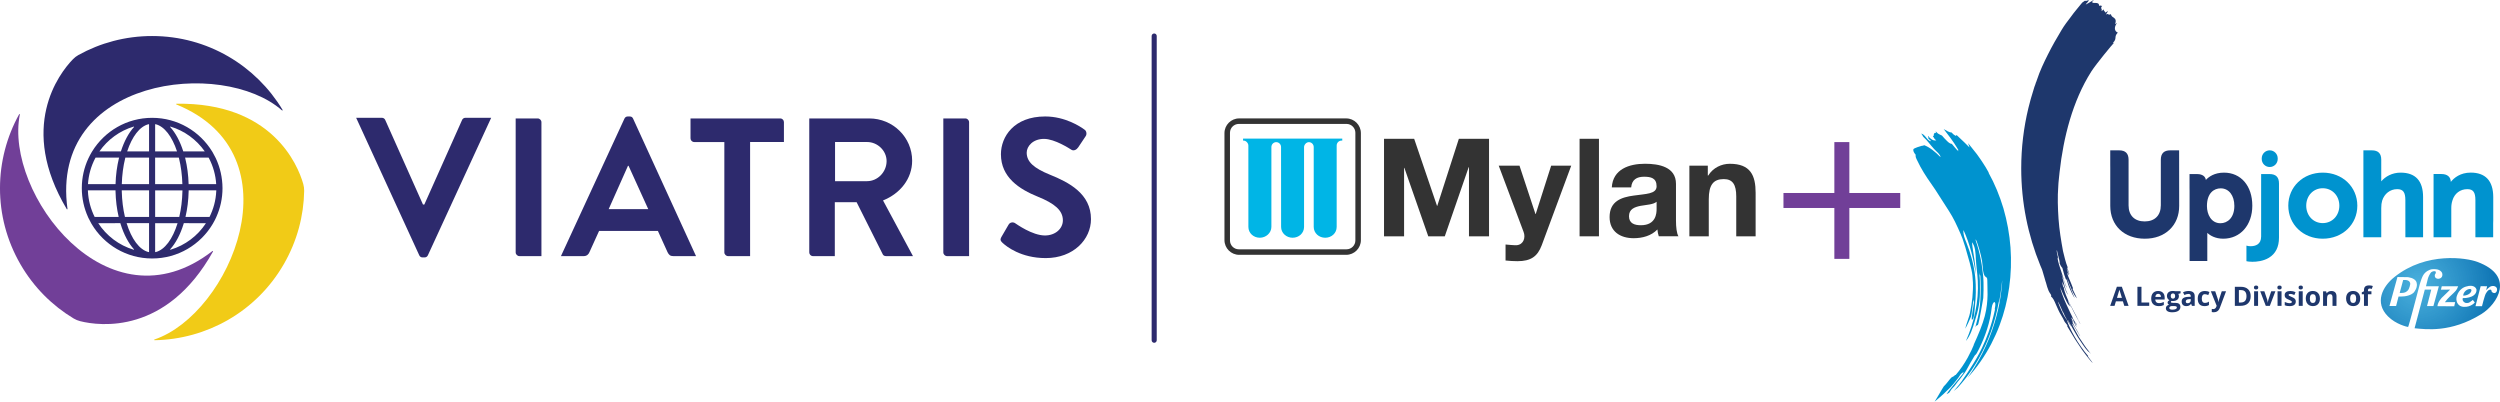 <?xml version="1.0" encoding="utf-8"?>
<!-- Generator: Adobe Illustrator 23.0.2, SVG Export Plug-In . SVG Version: 6.00 Build 0)  -->
<svg version="1.1" id="Layer_1" xmlns="http://www.w3.org/2000/svg" xmlns:xlink="http://www.w3.org/1999/xlink" x="0px" y="0px"
	 width="952.01px" height="152.94px" viewBox="0 0 952.01 152.94" style="enable-background:new 0 0 952.01 152.94;"
	 xml:space="preserve">
<style type="text/css">
	.st0{fill:#2D2A6D;}
	.st1{fill:#713F98;}
	.st2{fill:#F1CB17;}
	.st3{fill:none;}
	.st4{fill:#333333;}
	.st5{fill:#00B5E6;}
	.st6{fill:#1E376C;}
	.st7{fill:#0093CF;}
	.st8{fill:url(#SVGID_1_);}
</style>
<g>
	<g>
		<g>
			<g>
				<path class="st0" d="M399.81,66.52c-6.07-2.47-8.84-4.87-8.84-8.39c0-2.4,2.32-5.24,6.59-5.24c4.12,0,9.81,3.75,10.41,4.12
					c0.9,0.6,2.02,0,2.62-0.9l2.85-4.27c0.52-0.75,0.3-2.02-0.45-2.47c-1.5-1.12-7.34-5.02-14.98-5.02
					c-11.91,0-16.85,7.72-16.85,14.38c0,8.84,7.04,13.33,14.08,16.18c6.29,2.55,9.51,5.17,9.51,8.99c0,3.22-2.92,5.77-6.82,5.77
					c-4.87,0-10.94-4.42-11.31-4.64c-0.67-0.52-1.95-0.52-2.55,0.52l-2.7,4.64c-0.67,1.2-0.3,1.57,0.37,2.25
					c1.5,1.42,7.04,5.84,16.48,5.84c10.56,0,17.23-7.12,17.23-14.83C415.46,73.79,407.07,69.44,399.81,66.52z"/>
				<path class="st0" d="M367.61,45.1h-8.39v51.01c0,0.75,0.67,1.42,1.42,1.42h8.39V46.52C369.03,45.77,368.36,45.1,367.61,45.1z"/>
				<path class="st0" d="M336.26,76.33c6.52-2.62,11.09-8.24,11.09-15.13c0-8.91-7.34-16.1-16.33-16.1h-22.85v51.01
					c0,0.75,0.6,1.42,1.42,1.42h8.31V77.01h8.31l9.96,19.85c0.15,0.3,0.52,0.67,1.2,0.67h10.29L336.26,76.33z M330.2,68.99h-12.21
					V54.08h12.21c3.97,0,7.42,3.3,7.42,7.27C337.61,65.55,334.17,68.99,330.2,68.99z"/>
				<path class="st0" d="M241.08,45.17c-0.22-0.45-0.52-0.82-1.27-0.82h-0.75c-0.67,0-1.05,0.37-1.27,0.82l-24.18,52.36h8.68
					c1.2,0,1.87-0.75,2.17-1.5l3.67-8.09h22.4l3.67,8.09c0.52,1.05,1.05,1.5,2.17,1.5h8.68L241.08,45.17z M231.79,79.63l7.34-16.48
					h0.23l7.49,16.48H231.79z"/>
				<path class="st0" d="M297.11,45.1h-34.16v7.57c0,0.75,0.6,1.42,1.42,1.42h11.46v42.02c0,0.75,0.67,1.42,1.42,1.42h8.39V54.08
					h12.88v-7.57C298.53,45.77,297.93,45.1,297.11,45.1z"/>
				<path class="st0" d="M204.76,45.1h-8.39v51.01c0,0.75,0.67,1.42,1.42,1.42h8.39V46.52C206.18,45.77,205.51,45.1,204.76,45.1z"/>
				<path class="st0" d="M177.24,44.85c-0.67,0-1.12,0.45-1.27,0.82l-14.38,32.21h-0.52l-14.38-32.21c-0.15-0.37-0.6-0.82-1.27-0.82
					h-9.8l24.03,52.36c0.22,0.45,0.6,0.82,1.27,0.82h0.75c0.67,0,1.05-0.37,1.27-0.82l24.11-52.36H177.24z"/>
				<path class="st1" d="M80.89,95.6C41.05,126.54,1.56,73.37,7.56,43.61c0.03-0.16-0.19-0.24-0.27-0.1
					c-9.53,17.2-10.07,38.83,0.48,57.1c5.09,8.82,12.15,15.79,20.31,20.69c0.76,0.45,1.58,0.78,2.43,1
					c7.56,1.92,32.96,5.08,50.6-26.51C81.18,95.64,81.01,95.5,80.89,95.6z"/>
				<path class="st2" d="M67.17,39.78c46.72,19.03,20.41,79.81-8.36,89.5c-0.15,0.05-0.11,0.29,0.05,0.28
					c19.66-0.34,38.66-10.69,49.21-28.96c5.09-8.82,7.6-18.42,7.76-27.93c0.01-0.88-0.11-1.76-0.35-2.61
					c-2.12-7.51-12.08-31.09-48.26-30.56C67.07,39.51,67.03,39.72,67.17,39.78z"/>
				<path class="st0" d="M25.7,79.56c-6.88-49.97,58.91-57.59,81.69-37.52c0.12,0.11,0.3-0.05,0.22-0.19
					C97.48,24.99,79.02,13.72,57.92,13.72c-10.18,0-19.76,2.63-28.07,7.24c-0.77,0.43-1.47,0.97-2.08,1.61
					c-5.44,5.59-20.88,26.01-2.34,57.08C25.51,79.79,25.72,79.71,25.7,79.56z"/>
				<path class="st0" d="M82.2,60.31c-0.05-0.1-0.1-0.2-0.15-0.3c-0.33-0.69-0.69-1.36-1.07-2.01c-0.07-0.12-0.14-0.23-0.21-0.34
					c-4.71-7.67-13.18-12.79-22.84-12.79c-9.67,0-18.13,5.12-22.84,12.79c-0.07,0.11-0.14,0.23-0.21,0.34
					c-0.39,0.65-0.74,1.33-1.07,2.01c-0.05,0.1-0.1,0.2-0.15,0.3c-1.61,3.44-2.51,7.28-2.51,11.34c0,3.91,0.84,7.62,2.35,10.97
					c0.05,0.12,0.1,0.24,0.16,0.36c0.32,0.68,0.67,1.34,1.04,1.99c0.06,0.11,0.12,0.22,0.18,0.32c4.67,7.87,13.25,13.14,23.06,13.14
					S76.33,93.16,81,85.29c0.06-0.11,0.12-0.22,0.18-0.32c0.37-0.65,0.73-1.31,1.04-1.99c0.06-0.12,0.1-0.24,0.16-0.36
					c1.51-3.35,2.35-7.06,2.35-10.97C84.71,67.6,83.81,63.75,82.2,60.31z M79.6,60.31c1.55,2.97,2.51,6.29,2.73,9.82h-10.5
					c-0.1-3.49-0.55-6.81-1.28-9.82c-0.02-0.1-0.05-0.2-0.08-0.3h8.96C79.48,60.11,79.54,60.21,79.6,60.31z M69.47,72.8
					c-0.08,3.52-0.51,6.84-1.21,9.82h-9.18v-9.81l0,0V72.5h10.4C69.47,72.6,69.47,72.7,69.47,72.8z M47.58,82.62
					c-0.7-2.98-1.13-6.3-1.21-9.82c0-0.1,0-0.21,0-0.31h10.4v0.31l0,0v9.81h-9.19C47.58,82.61,47.58,82.62,47.58,82.62z
					 M47.66,60.31c0.03-0.1,0.05-0.2,0.08-0.3h9.02v0.3v9.82H46.38C46.48,66.61,46.93,63.28,47.66,60.31z M68.09,60.01
					c0.03,0.1,0.05,0.2,0.08,0.3c0.73,2.97,1.18,6.3,1.28,9.82H59.07v-9.82v-0.3H68.09z M77.97,57.65h-8.18
					c-1.23-3.85-2.94-7.05-4.99-9.29c-0.07-0.07,0.01-0.18,0.1-0.16C70.26,49.79,74.84,53.18,77.97,57.65z M59.23,47.29
					c3.38,0.81,6.32,4.72,8.18,10.36h-8.33V47.41C59.07,47.33,59.15,47.27,59.23,47.29z M56.76,47.41v10.24h-8.33
					c1.85-5.64,4.79-9.55,8.18-10.36C56.68,47.27,56.76,47.33,56.76,47.41z M51.03,48.36c-2.04,2.24-3.76,5.45-4.99,9.29h-8.18
					c3.13-4.47,7.71-7.86,13.07-9.45C51.02,48.17,51.09,48.28,51.03,48.36z M36.23,60.31c0.05-0.1,0.11-0.2,0.17-0.3h8.96
					c-0.03,0.1-0.05,0.2-0.08,0.3c-0.73,3.01-1.18,6.33-1.28,9.82H33.5C33.72,66.61,34.68,63.28,36.23,60.31z M33.48,72.8
					c0-0.1,0-0.21-0.01-0.31h10.52c0,0.1,0,0.21,0,0.31c0.08,3.49,0.5,6.8,1.21,9.82h-9.15C34.56,79.64,33.65,76.32,33.48,72.8z
					 M37.41,84.99C37.41,84.98,37.41,84.98,37.41,84.99l8.42-0.01c0.03,0.11,0.06,0.22,0.09,0.32c1.24,4,3,7.33,5.1,9.64
					c0.07,0.07-0.01,0.18-0.1,0.16C45.31,93.42,40.54,89.79,37.41,84.99z M56.76,85.3v10.58c0,0.08-0.08,0.14-0.15,0.12
					c-3.52-0.84-6.56-5.03-8.39-11.02l0,0h8.54V85.3z M59.23,96.01c-0.08,0.02-0.15-0.04-0.15-0.12V85.31v-0.32h8.54l0,0
					C65.78,90.98,62.75,95.16,59.23,96.01z M78.42,84.99c-3.13,4.8-7.9,8.44-13.52,10.11c-0.09,0.03-0.16-0.08-0.1-0.16
					c2.1-2.31,3.87-5.64,5.1-9.64c0.03-0.11,0.06-0.22,0.09-0.32L78.42,84.99C78.42,84.98,78.42,84.98,78.42,84.99z M82.35,72.8
					c-0.16,3.52-1.08,6.84-2.57,9.82h-9.15c0.71-3.02,1.13-6.33,1.21-9.82c0-0.1,0-0.21,0-0.31h10.52
					C82.35,72.6,82.35,72.7,82.35,72.8z"/>
			</g>
			<g>
				<line class="st3" x1="439.52" y1="13.72" x2="439.52" y2="129.57"/>
				<path class="st0" d="M439.52,130.54c-0.53,0-0.97-0.43-0.97-0.97V13.72c0-0.53,0.43-0.97,0.97-0.97s0.97,0.43,0.97,0.97v115.85
					C440.49,130.11,440.05,130.54,439.52,130.54z"/>
			</g>
			<g>
				<polygon class="st1" points="723.62,73.49 704.24,73.49 704.24,54.11 698.53,54.11 698.53,73.49 679.15,73.49 679.15,79.2 
					698.53,79.2 698.53,98.58 704.24,98.58 704.24,79.2 723.62,79.2 				"/>
			</g>
			<g>
				<polygon class="st4" points="527.04,52.85 538.52,52.85 547.22,78.39 547.32,78.39 555.54,52.85 567.03,52.85 567.03,89.99 
					559.39,89.99 559.39,63.67 559.28,63.67 550.18,89.99 543.89,89.99 534.79,63.93 534.68,63.93 534.68,89.99 527.04,89.99 				
					"/>
				<g>
					<path class="st4" d="M598.33,63.09h-7.64l-5.88,18.41h-0.1l-6.08-18.41h-7.91l9.47,25.23c0.83,2.13,0,4.78-2.55,5.05
						c-1.46,0.05-2.92-0.16-4.32-0.26v6.09c1.5,0.16,3.02,0.26,4.52,0.26c5.09,0,7.65-1.77,9.26-6.08L598.33,63.09z"/>
				</g>
				<rect x="601.51" y="52.85" class="st4" width="7.38" height="37.14"/>
				<path class="st4" d="M638.22,84V70.01c0-6.45-6.44-7.65-11.8-7.65c-6.04,0-12.23,2.08-12.64,9h7.38
					c0.26-2.91,2.08-4.06,4.89-4.06c2.59,0,4.79,0.47,4.79,3.64c0,3.02-4.21,2.86-8.74,3.54c-4.57,0.62-9.16,2.08-9.16,8.17
					c0,5.51,4.06,8.06,9.16,8.06c3.28,0,6.71-0.88,9.05-3.33c0.05,0.88,0.26,1.77,0.52,2.6h7.49
					C638.49,88.89,638.22,86.45,638.22,84z M630.84,79.58c0,1.61-0.21,6.19-5.99,6.19c-2.39,0-4.52-0.68-4.52-3.43
					c0-2.71,2.08-3.48,4.37-3.95c2.28-0.42,4.89-0.47,6.14-1.56V79.58z"/>
				<path class="st4" d="M643.33,89.99h7.38v-14.1c0-5.46,1.72-7.69,5.72-7.69c3.43,0,4.74,2.18,4.74,6.6v15.19h7.38V73.45
					c0-6.66-1.97-11.08-9.83-11.08c-3.12,0-6.35,1.46-8.22,4.47h-0.16v-3.75h-7.02v26.9H643.33z"/>
				<path class="st4" d="M512.63,45.09h-40.75c-3.08,0-5.6,2.52-5.6,5.6v40.75c0,3.08,2.52,5.6,5.6,5.6h40.75
					c3.09,0,5.6-2.52,5.6-5.6V50.69C518.23,47.61,515.72,45.09,512.63,45.09z M516.13,91.57c0,1.86-1.52,3.36-3.37,3.37h-41.01
					c-1.86,0-3.37-1.51-3.37-3.37V50.56c0-1.86,1.51-3.37,3.37-3.37h41.01c1.85,0,3.37,1.52,3.37,3.37V91.57z"/>
				<path class="st5" d="M473.36,52.8v0.74c0.07,0,0.09,0,0.18,0l0,0c1.02,0,1.84,1.02,1.84,1.88l0.01,30.99
					c0,2.34,1.94,4.12,4.35,4.12h0.03c2.3,0,4.38-1.81,4.38-4.12v-30.4c0-1.04,0.82-1.88,1.84-1.88H486c1.01,0,1.84,0.84,1.83,1.88
					l0.02,30.4c0,2.37,2.05,4.12,4.36,4.12h0.01c2.41,0,4.37-1.75,4.37-4.12v-30.4c0-0.86,0.83-1.88,1.84-1.88l0,0
					c1.02,0,1.84,0.84,1.84,1.88v30.4c0,2.34,1.97,4.12,4.37,4.12h0.01c2.4,0,4.36-1.75,4.36-4.12V55.42c0-1.04,0.83-1.88,1.84-1.88
					h0.01c0.06,0,0.11-0.01,0.28-0.01v-0.74h-37.78v0.01H473.36z"/>
			</g>
			<g>
				<path class="st6" d="M829.82,57.25h-3.37c-2.42,0-3.6,1.18-3.6,3.6v17.32c0,3.85-2.3,6.15-6.14,6.15c-3.85,0-6.14-2.28-6.14-6.1
					V60.85c0-2.42-1.18-3.6-3.6-3.6h-3.38v5.55l0.01,0.99v14.62c0,7.47,5.29,12.49,13.16,12.49c3.82,0,7.1-1.2,9.47-3.47
					c2.36-2.26,3.61-5.38,3.61-9.02L829.82,57.25z"/>
				<path class="st7" d="M914.15,65.74c-3.25,0-5.83,1.51-7.36,3.32v-0.17v-8.08c0-2.39-1.18-3.56-3.6-3.56h-3.2v33.1h6.8V79.26
					c0-1.16,0.11-2.05,0.34-2.82c0.82-2.68,3.07-4.41,5.72-4.41c2.25,0,3.12,1.16,3.12,4.16l0.01,14.16h6.74V75.02
					C922.71,68.86,919.83,65.74,914.15,65.74"/>
				<path class="st7" d="M947.18,67.99c-1.44-1.5-3.56-2.26-6.31-2.26c-3.96,0-6.33,1.97-7.59,3.53
					c-0.05-1.9-1.34-2.99-3.56-2.99h-3.01v24.08h6.75V79.26c0-1.08,0.14-2.05,0.43-2.9v-0.02c0.78-2.66,2.96-4.31,5.67-4.31
					c2.21,0,3.08,1.16,3.08,4.16v14.15l6.77,0.01V85l0.03-1v-8.98C949.43,71.91,948.67,69.55,947.18,67.99"/>
				<path class="st7" d="M864.25,66.28h-3.2v23.77c0,3.07-2.21,3.71-4.07,3.71c-0.51,0-0.87-0.08-0.88-0.08l-0.65-0.15v5.93
					l0.43,0.08c0.03,0.01,0.74,0.15,1.82,0.15c1.7,0,4.17-0.26,6.27-1.51c2.57-1.54,3.88-4.12,3.88-7.68V69.88
					C867.85,67.46,866.67,66.28,864.25,66.28"/>
				<path class="st7" d="M864.32,63.6c1.67,0,3.04-1.36,3.04-3.04v-0.27c0-1.67-1.36-3.04-3.04-3.04s-3.04,1.36-3.04,3.04v0.27
					C861.28,62.24,862.64,63.6,864.32,63.6"/>
				<path class="st6" d="M846.91,65.74c-3.67,0-5.82,1.6-6.9,2.77c-0.31-2-2.43-2.23-3.38-2.23h-2.85v5.42l0.02,0.98v26.7h6.75
					V89.33c0-0.22,0-0.44-0.01-0.63c1.06,0.95,3.04,2.2,6.06,2.2c6.53,0,11.09-5.17,11.09-12.58
					C857.69,70.79,853.36,65.74,846.91,65.74 M845.65,71.72c3.11,0,5.2,2.69,5.2,6.69c0,4.56-2.65,6.6-5.29,6.6
					c-3.54,0-5.15-3.4-5.15-6.55C840.41,73.49,843.12,71.72,845.65,71.72"/>
				<path class="st7" d="M884.51,65.74c-7.48,0-13.12,5.41-13.12,12.58s5.64,12.58,13.12,12.58c7.51,0,13.17-5.41,13.17-12.58
					C897.67,71.14,892.01,65.74,884.51,65.74 M890.83,78.32c0,3.79-2.72,6.64-6.33,6.64c-3.58,0-6.28-2.86-6.28-6.64
					c0-3.79,2.7-6.64,6.28-6.64C888.11,71.68,890.83,74.53,890.83,78.32"/>
				<path class="st7" d="M765.61,94.26c-0.37-5.05-1.29-10.05-2.68-14.87c-1.44-4.8-3.33-9.42-5.72-13.69
					c0.03-0.06,0.26,0.36,0.07-0.05c-0.37-0.64-0.76-1.32-1.16-2.02c-0.43-0.68-0.88-1.39-1.35-2.11c-0.46-0.73-0.99-1.41-1.48-2.13
					l-0.38-0.54l-0.1-0.13l-0.16-0.21l-0.36-0.45c-0.48-0.6-0.96-1.21-1.44-1.81l-0.72-0.9l-0.35-0.45l-0.18-0.22
					c-0.02-0.01-0.03-0.05-0.04-0.04l-0.05,0.06l0.51,1.48c-0.68-0.68-1.35-1.31-1.99-1.97c-0.98-0.89-1.89-1.84-2.95-2.79
					c-0.14,0.12-0.24,0.41-0.44,0.26c-0.47-0.22-0.93-0.62-1.52-1.26c-0.88,0.07-1.89-0.71-2.96-1.28c0.61,0.75,1.15,1.49,1.68,2.2
					c0.27,0.35,0.54,0.69,0.79,1.04c0.25,0.36,0.5,0.71,0.76,1.07c0.25,0.36,0.5,0.71,0.76,1.08c0.24,0.38,0.48,0.77,0.74,1.16
					c0.25,0.4,0.5,0.8,0.75,1.22c0.08,0.15,0.17,0.31,0.25,0.46l-0.48-0.37l0.31,0.65c-0.78-0.81-1.61-1.89-2.46-2.87
					c-0.53,0.03-1.19-0.45-1.84-1.1c-0.68-0.62-1.35-1.43-1.9-2.05c-0.58-0.27-0.96-0.42-1.56-0.8c-0.55-0.48-0.36-0.37-0.86-0.83
					c0.1,0.58,0.2,0.58,0.27,0.71c-0.76-0.49-1.01,0.5-0.98,0.67c0.1,0.46-0.19,0.27-0.33,0.55c0.6,0.63,0.43,1.05,1.3,1.48
					c-0.49,0.15-0.99,0.09-1.47-0.17c-0.5-0.25-1.2-0.85-1.66-1.48c-0.25,0.34,0.55,0.98,0.01,0.98c0.36,0.4,1.02,0.62,1.07,1.04
					c-0.79-0.07-1.32-0.77-1.87-1.48c-0.57-0.67-1.14-1.37-1.88-1.39c0.54,0.3,0.58,1.06,0.99,1.35c1.34,1.18,2.52,2.92,3.92,4.43
					c0.48,0.56,1.12,1.09,1.63,1.62c0.49,0.55,0.87,1.06,0.85,1.52c-2-2.04-4.18-3.81-6.24-4.55c-0.27,0.22-0.62,0.22-0.93,0.26
					c-0.32,0.05-2.97,0.89-3.12,1.26c-0.25,0.6,0.23,1.43,0.83,2.12c0.03,0.03-0.03,0.44-0.02,0.51c0.02,0.17,0.05,0.35,0.1,0.51
					c0.12,0.39,0.34,0.78,0.51,1.15c0.35,0.76,0.73,1.51,1.13,2.25c1.66,3.08,3.71,5.96,5.71,8.83c1.76,2.69,3.5,5.4,5.21,8.12
					c0.86,1.37,1.65,2.7,2.35,4.15c0.74,1.53,1.46,3.08,2.13,4.65c0.23,0.53,0.45,1.06,0.65,1.61c0.03,0.07,0.06,0.12,0.08,0.19
					c0.25,0.67,0.88,2.64,1.06,3.24c0.21,0.71,0.41,1.41,0.59,2.1c0.22,0.83,1.92,6.26,2.11,8.67c0.07,0.9,0.16,1.79,0.2,2.69
					c0.04,0.93,0.03,1.86-0.01,2.79c-0.07,1.93-0.25,3.85-0.56,5.75c-0.1,0.64-0.22,1.29-0.35,1.93c-0.07,0.35-0.15,0.7-0.18,1.05
					c-0.09,0.94-1.45,4.32-1.85,6.07c0.79-1.23,1.84-3.77,1.92-3.93c0.12-0.23,0.23-0.46,0.3-0.72c0.2-0.66,0.26-1.36,0.36-2.04
					c0.11-0.74,0.21-1.49,0.29-2.25c0.08-0.73,0.19-1.47,0.22-2.21c0.02,0.31,0.29,0.84,0.24,1.24c-0.07,0.6-1.13,6.49-0.76,6.46
					c0.93-0.06,0.97-3.59,1.2-5.86c0.25-2.27,0.48-6.4,0.02-10.64c-0.48-4.36-1.71-8.82-3.31-12.79c-0.62-1.53-1.33-3.15-1.13-4.84
					c2.43,5.22,3.83,11.03,4.76,16.88c-0.11-1.86-0.32-3.71-0.58-5.55c-0.31-2.22-0.74-4.44-0.95-6.69
					c1.33,1.61,1.36,4.11,1.48,6.36c0.16,2.78,0.59,5.52,0.74,8.3c0.45,7.93-1.41,15.89-4.52,22.94c1.69-2.01,2.54-4.76,3.35-7.43
					c0.62-2.02,1.23-4.05,1.58-6.16c0.35-2.07,0.44-4.17,0.41-6.27c-0.03-1.9,0.1-4.21-0.35-6.04c0.09,0.36,0.21,0.72,0.36,1.05
					c0.08-0.07,0.13-0.17,0.13-0.29c0.19,3.19,0.19,6.4,0.02,9.6c-0.16,3.05-0.73,5.96-1.54,8.87c-0.14,0.51-0.26,1.09-0.46,1.57
					c0.22-0.57,0.72-1.02,1.04-0.94c0.44-0.54,2.07-10.32,2.07-10.32s0.31-5.13-0.08-8.76c-0.27-2.54-0.66-5.16-1.24-7.67
					c-0.16-0.62-0.29-1.26-0.46-1.87c-0.17-0.61-0.35-1.22-0.52-1.83c-0.19-0.59-0.38-1.18-0.57-1.76
					c-0.18-0.58,0.08-0.81,0.86,1.71c0.77,2.52,1.6,5.25,1.78,8.14c0.36,5.66,1.83,2.95,1.77,5.39c-0.06,2.41,0.63,7.43-0.97,13.55
					c-0.81,3.07-2.27,6.67-4.33,11.17c0.08-0.04,0.27-0.46,0.49-0.95c-0.77,1.84-1.63,3.72-2.65,5.57c-1.29,2.33-2.82,4.6-4.57,6.6
					c-0.12,0.06-0.21-0.07-0.53,0.31c-0.34,0.37-0.87,0.41-1.22,0.79c-0.95,0.99-1.75,2.31-2.78,3.24c0,0-1.4,2.22-1.61,2.68
					c-0.22,0.45-1.9,3.15-1.9,3.15c0.69-0.56,1.35-1.11,1.95-1.64c0.48-0.43,0.94-0.83,1.37-1.21c0.42-0.4,0.8-0.78,1.16-1.12
					s0.69-0.64,0.97-0.92c0.28-0.29,0.52-0.53,0.73-0.73c0.34-0.39,0.69-0.79,1.04-1.18c0.33-0.41,0.66-0.82,0.97-1.22
					s0.62-0.79,0.89-1.16c0.26-0.38,0.5-0.75,0.71-1.08c1.23-1.33,0.59-0.47,1.31-0.99c-0.18,0.57-0.8,1.15-1.69,2.27
					c-0.93,1.08-4.27,5.1-4.89,6.13c0.11-0.1,1.08-0.39,1.27-0.88c0.22-0.23,0.41-0.76,0.72-1.08c0.3-0.31,0.64-0.66,0.99-1.03
					c0.35-0.36,0.92-1.3,1.36-1.8c0.21-0.25,0.44-0.51,0.66-0.78s0.43-0.56,0.65-0.85c0.43-0.58,0.88-1.15,1.31-1.75
					c0.83-1.22,1.43-2.58,2.09-3.67c0.33-0.54,0.66-1.09,0.92-1.54s0.5-0.88,0.7-1.19c0.5-0.91,0.16,0.51,1.71-2.63
					c2.44-4.93,4.23-10.25,4.82-15.55c0.32-2.83,1.98-3.38,1.2,0.19c-0.17,0.82,0.25-0.41,0.02,0.57c-0.64,2.98-1.47,5.77-2.43,8.48
					c-0.25,0.67-0.52,1.33-0.78,2l-0.39,1l-0.44,0.98c-0.29,0.65-0.58,1.31-0.88,1.96c-0.32,0.64-0.64,1.28-0.97,1.93
					c-2.67,5.13-6.94,10.85-6.52,10.44c-0.39,0.57-1.64,2.2-3.26,4.02c0.52-0.43,1.03-0.86,1.53-1.31c0.84-0.96,1.76-1.93,2.62-3.06
					c0.45-0.59,0.95-1.16,1.39-1.81c0.45-0.64,0.91-1.29,1.39-1.95c0.44-0.69,0.89-1.39,1.34-2.1c0.46-0.71,0.87-1.48,1.31-2.24
					c1.72-3.07,3.29-6.49,4.6-10.16c1.31-3.67,2.35-7.6,3.03-11.63c0.05,0.12-0.03,0.56,0.05,0.57c0.13-0.67,0.3-1.79,0.51-2.99
					c0.19-1.2,0.33-2.5,0.47-3.51c0.2-2.04,0.31-3,0.12,0.03c-0.22,2.15-0.57,5.27-1.38,8.8c-0.79,3.54-1.97,7.5-3.52,11.35
					c-1.54,3.85-3.45,7.59-5.43,10.8c-0.25,0.4-0.49,0.8-0.73,1.19c-0.25,0.39-0.51,0.75-0.75,1.12c-0.45,0.66-0.87,1.3-1.31,1.89
					c3.48-3.79,6.56-8.17,9.04-12.92c1.19-2.33,2.28-4.66,3.2-7.16C764.94,114.64,766.34,104.36,765.61,94.26"/>
				<path class="st6" d="M804.65,16.28c1.69-1.72,0.19-2.15,1.82-3.87c-0.56-0.19-0.98-0.65-1.09-1.3c-0.1-0.64,0.11-1.46,0.78-2.38
					c-0.18,0-0.53,0.53-0.68,0.43c0.86-2.84-1.27-1.96-1.66-3.77c-1.1,0.59-0.86-0.51-1.88,0.18c0.19-0.45,0.83-1.07,0.65-1.37
					c-0.36,0.33-0.68,0.58-0.92,0.55c-0.11-0.57-0.72-0.64-0.47-1.02c-0.15-0.35-0.73,0.54-1,0.5c0.62-0.87-0.67-0.97,0.33-2
					c-0.64,0.1-0.53-0.35-1.2,0.03c0.12-2.01-2.65-0.47-2.66-1.62c0.81-0.47,0.14-0.04,0.6-0.64c-0.88,0.49-3.39,2.11-2.96,1.58
					s0.99-1.07,1.15-1.46c-0.5-0.14-1.39,0.61-1.39,0.07l-1.11,0.77l-0.53,0.62c0,0-1.15,1.39-1.71,2.09
					c-0.76,0.91-1.46,1.81-2.11,2.73c-0.59,0.83-1.23,1.63-1.84,2.44c-0.65,0.86-1.23,1.79-1.79,2.71c-1.82,3-3.55,6.06-5.12,9.19
					c-1.56,3.11-3.08,6.29-4.16,9.6c-0.09,0.27-0.17,0.53-0.28,0.8c-0.09,0.23-0.3,0.6-0.3,0.84c-0.26,0.75-0.61,1.54-0.78,2.32
					c-0.72,2.26-1.37,4.54-1.92,6.84c-1.78,7.37-2.73,15.06-2.73,22.98c0,13.07,2.58,25.53,7.25,36.92
					c0.21,0.52,0.43,1.04,0.66,1.56c0.06,0.18,0.12,0.37,0.18,0.55c0.3,0.92,0.55,1.84,0.8,2.72c0.13,0.45,0.26,0.88,0.38,1.31
					c0.04,0.12,0.09,0.24,0.13,0.36c0.26,1.01,0.71,2.54,1.04,3.23c0.01,0.02,0.03,0.04,0.04,0.06c0.17,0.4,0.39,0.7,0.57,0.97
					c0.27,0.37,0.46,0.68,0.33,1.18c0.66,0.35,1.26,1.61,1.84,3.03c0.62,1.4,1.29,2.96,1.93,3.95c0.5,0.83,1.1,1.85,1.28,2.38
					c0.44,0.79,0.82,0.87,1.28,1.9c-0.11,0.06-0.25-0.27-0.37-0.27c0.52,0.93,1.25,2.08,2.03,3.36c0.39,0.64,0.79,1.32,1.21,2
					c0.44,0.67,0.89,1.34,1.34,2.01s0.89,1.33,1.32,1.97c0.44,0.63,0.9,1.21,1.32,1.76c0.84,1.09,1.57,2.03,2.12,2.64
					c0.8,0.83,0.6,0.52,0.12-0.09c-0.46-0.62-1.18-1.58-1.5-1.99c0.07-0.06,0.19,0.06,0.27,0.05c-4.02-4.75-7-10.17-8.22-13.84
					c-0.4-0.55-0.8-1.14-1.13-1.76s-0.63-1.25-0.92-1.88c-0.56-1.24-1.06-2.42-1.36-3.39c0.2,0.21,0.41,0.65,0.65,1.15
					c0.25,0.5,0.5,1.07,0.71,1.58c0.44,1.03,0.75,1.82,0.67,1.3c0.16,0.42,0.38,0.95,0.65,1.5c0.28,0.54,0.6,1.11,0.91,1.65
					c0.61,1.07,1.18,2,1.38,2.26c-0.02-0.54-1.13-1.89-1.13-2.42c1.36,2.54,2.62,4.61,3.77,6.59c0.61,0.97,1.24,1.88,1.88,2.8
					c0.32,0.45,0.65,0.91,0.98,1.36c0.34,0.45,0.72,0.88,1.11,1.32c0.25,0.29,0.05-0.19,0.28,0.05c0.81,1.14,0.7,0.63-0.05-0.22
					c-0.32-0.4-0.64-0.81-0.97-1.22c-0.3-0.43-0.61-0.87-0.92-1.32c-0.62-0.89-1.23-1.81-1.82-2.72c-0.55-0.94-1.07-1.87-1.54-2.77
					c-0.48-0.9-0.92-1.76-1.23-2.59c0.65,0.43,2,3.15,2.95,4.64c0.55,0.82,0.02-0.25-0.24-0.57c-0.23-0.55-0.84-1.53-1.45-2.55
					c-0.46-0.74-0.86-1.53-1.12-2.19c-0.1-0.24-0.18-0.46-0.23-0.66c0.22,0.28,0.48,1.1,0.67,1.01c-0.4-0.77-0.73-1.61-0.82-1.85
					c0.54,0.24,1.62,2.23,0.48,0.66c0.39,0.53,0.65,1.18,0.88,1.73c0.22,0.55,0.46,0.96,0.73,1.06c-0.56-1.04-0.56-0.86-0.77-1.88
					c0.1,0.2,0.33,0.63,0.51,0.91c0.2,0.28,0.34,0.42,0.25,0.04c-0.44-0.47-0.89-1.28-1.34-2c-0.15-0.47-0.53-1.26-1.03-2.23
					c-0.46-0.99-1.01-2.17-1.58-3.39c-0.6-1.2-1.06-2.5-1.5-3.66c-0.43-1.15-0.76-2.19-0.87-2.98c0.12,0.33,0.25,0.67,0.38,1.02
					c0.15,0.34,0.29,0.68,0.44,1.02c0.3,0.68,0.6,1.36,0.89,2.01c0.56,1.3,1.21,2.41,1.69,3.16c-0.6-1.4,0.4,0.49,0.6,0.37
					c-0.45-0.9-0.92-1.81-0.97-2.39c0.77,1.51,1.49,3.04,2.25,4.51c0.81,1.44,1.53,2.89,2.31,4.27c0.43,0.4-0.47-0.9-0.62-1.24
					c-0.41-0.94-0.95-1.96-1.55-3.03c-0.59-1.07-1.15-2.23-1.74-3.34c-0.6-1.11-1.08-2.24-1.47-3.28c-0.39-1.04-0.7-1.98-0.79-2.79
					c-0.53-0.58-0.47-1.62-0.66-2.27c0.42,0.73,0.7,1.57,0.97,2.4c0.31,0.82,0.62,1.62,1.03,2.29c0.66,1.13-0.55-1.46-0.62-1.66
					c-0.31-0.81-0.54-1.94-0.83-3.01c-0.29-1.07-0.57-2.12-0.77-2.86c0.45,1.21,0.86,2.43,1.48,4.02c0.2,0.76,0.84,1.88,0.29,0.52
					l-0.89-2.37c-0.42-2.07-2.6-7.19-2.32-8.63c-0.02,0.12,0.2,0.61,0.24,0.54c-0.29-1.19-0.75-2.56-0.54-3.25
					c0.11,0.89,0.46,1.97,0.7,2.93c0.25,0.96,0.43,1.8,0.34,2.19c0.21,0.57,0.68,1.37,1.04,1.7c0.1,0.44,0.38,1.45,0.69,2.49
					c0.33,1.04,0.75,2.09,1,2.63c-0.1-0.32-0.43-0.87-0.1-0.78c0.16,0.52,0.34,1.08,0.52,1.67c0.19,0.59,0.41,1.21,0.69,1.83
					c0.55,1.24,1.14,2.55,1.91,3.73c-0.52-1.26-1.1-2.67-1.69-4.02c-0.57-1.36-1-2.74-1.28-3.89c1.11,2.95,2.4,6.58,3.83,7.93
					c-0.66-1.38-1.13-2.37-1.72-3.62c0.13-0.08,0.31-0.11,0.11-0.46c-0.5-1.3-0.87-2.26-1.27-3.13c-0.36-0.88-0.75-1.67-0.87-2.77
					c0.23,0.48,0.48,1.05,0.77,1.34c-0.39-1.25-0.91-2.17-0.91-2.7c0.32,0.37,0.85,2.21,0.97,2.07c-0.3-0.75-0.51-1.88-0.85-2.31
					c0.1-0.06,0.27-0.05,0.21-0.27c-0.7-1.62-1.38-4.52-1.77-6.16c-0.73-3.99-1.41-8.08-1.7-12.23c-0.28-4.15-0.42-8.34-0.1-12.45
					c0.06-1.83,0.36-3.59,0.5-5.4c0.74-6.67,1.97-13.32,3.9-19.85c1.93-6.43,4.55-12.75,8.2-18.48c1.96-3.02,8.06-10.38,8.71-11
					C804.98,16.28,804.38,16.63,804.65,16.28"/>
				
					<radialGradient id="SVGID_1_" cx="2473.788" cy="338.041" r="6.269" gradientTransform="matrix(4.652 0 0 4.652 -10587.303 -1464.236)" gradientUnits="userSpaceOnUse">
					<stop  offset="0" style="stop-color:#2BA2D7;stop-opacity:0.85"/>
					<stop  offset="1" style="stop-color:#1076B5"/>
				</radialGradient>
				<path class="st8" d="M917.8,107.77c0.17,0.63-0.47,2.28-0.69,2.56c0,0-0.51,0.89-1.66,1.12c-0.2,0.04-0.43,0.13-1.64,0.12
					l1.33-4.94h1.03C916.93,106.72,917.6,107,917.8,107.77z M941.13,110.63c-0.09,0.55-0.45,0.98-0.87,1.28
					c-1.13,0.78-2.26,0.65-2.26,0.65c0.04-0.93,0.77-2.03,1.95-2.41C940.59,109.94,941.21,110.06,941.13,110.63z M941.13,110.63
					c-0.09,0.55-0.45,0.98-0.87,1.28c-1.13,0.78-2.26,0.65-2.26,0.65c0.04-0.93,0.77-2.03,1.95-2.41
					C940.59,109.94,941.21,110.06,941.13,110.63z M944.92,119.6c-11.6,7.18-21.11,5.8-25.44,5.4l3.89-14.71h2.46l-1.61,6.25h2.43
					l2.06-7.52l-4.89-0.02c0,0,0.67-2.75,0.75-3.01c0.13-0.46,0.82-2.05,1.34-2.39c0.78-0.52,1.47-0.29,1.47-0.29
					c0.19,0.13,0.3,0.65,0.05,0.9c-0.35,0.36-0.28,0.98-0.16,1.28c0.1,0.28,0.57,0.72,1.34,0.68c0.69-0.04,1.75-0.65,1.39-2.1
					c-0.07-0.3-0.49-1.02-1.48-1.36c-0.57-0.2-1.52-0.28-2.51-0.18c-0.58,0.06-2.41,0.73-3.31,2.38
					c-0.9,1.64-1.69,5.02-1.69,5.02s-3.81,14.58-4,14.58s-4.6-0.93-7.7-4.07c-5.15-5.21-2.13-11.26,2.51-14.96
					c12.23-9.77,27.45-7.26,31.49-5.78C958.04,105.11,950.89,115.91,944.92,119.6z M920.23,107.54c-0.55-1.83-3.45-2-3.45-2
					l-3.82-0.05l-3.05,11.05h2.53l0.93-3.61c0,0,1.33,0.04,2.31-0.09c2.49-0.34,3.43-1.38,3.43-1.38
					C919.5,111.02,920.79,109.36,920.23,107.54z M934.93,115.05l-3.9,0.02c1.2-1.69,2.32-2.48,3.29-3.48
					c0.7-0.74,1.2-1.02,1.76-2.59h-6.24l-0.33,1.3l3.49-0.01c0,0-2.62,2.65-2.85,2.8c-0.24,0.15-1.9,1.95-1.95,3.5l6.38,0.05
					L934.93,115.05z M937.84,113.52c1.07,0.03,1.63-0.09,2.32-0.25c1.25-0.28,2.92-1.08,2.91-2.87c0-0.32-0.64-2.38-4.16-1.23
					c-0.4,0.13-2.48,0.83-3.35,3.56c-0.45,1.41-0.05,3.97,2.66,4.12c2.74,0.16,4.2-1.66,4.2-1.66l-0.75-0.99
					c0,0-0.59,0.51-1.26,0.93c-0.76,0.47-1.69,0.17-1.69,0.17c-0.71-0.42-0.84-0.77-0.9-0.96
					C937.7,113.97,937.84,113.52,937.84,113.52z M950.7,109.55c-0.57-0.77-1.39-0.7-1.97-0.57c-0.81,0.19-1.86,1.37-1.99,1.51
					l0.37-1.48l-2.46-0.03l-1.98,7.63h2.48c0,0,1.02-4.14,1.51-4.91c0.38-0.59,0.75-1.07,0.97-1.19c1.25-0.66,1.15,0.38,1.15,0.38
					c0.06,0.2,0.39,0.67,1.02,0.71C950.79,111.67,951.16,110.16,950.7,109.55z M937.99,112.56c0.04-0.93,0.77-2.03,1.95-2.41
					c0.65-0.21,1.27-0.09,1.19,0.48c-0.09,0.55-0.45,0.98-0.87,1.28C939.12,112.69,937.99,112.56,937.99,112.56z"/>
				<g>
					<path class="st6" d="M808.93,116.47l-0.53-1.73h-2.65l-0.53,1.73h-1.66l2.56-7.29h1.88l2.57,7.29H808.93z M808.04,113.45
						c-0.49-1.57-0.76-2.45-0.82-2.66c-0.06-0.2-0.11-0.37-0.13-0.49c-0.11,0.42-0.42,1.47-0.94,3.14h1.89V113.45z"/>
					<path class="st6" d="M813.94,116.47v-7.26h1.54v5.99h2.95v1.27L813.94,116.47L813.94,116.47z"/>
					<path class="st6" d="M822.05,116.57c-0.89,0-1.59-0.25-2.1-0.74c-0.5-0.49-0.76-1.19-0.76-2.1c0-0.93,0.23-1.65,0.7-2.16
						c0.47-0.51,1.11-0.76,1.93-0.76c0.78,0,1.4,0.22,1.83,0.67c0.44,0.45,0.66,1.06,0.66,1.85v0.73h-3.58
						c0.02,0.43,0.14,0.77,0.38,1.01c0.24,0.24,0.57,0.36,1,0.36c0.33,0,0.65-0.03,0.95-0.1s0.61-0.18,0.93-0.33v1.17
						c-0.26,0.13-0.55,0.23-0.85,0.3C822.85,116.54,822.48,116.57,822.05,116.57z M821.84,111.89c-0.32,0-0.57,0.1-0.76,0.31
						c-0.18,0.2-0.29,0.49-0.31,0.87h2.13c-0.01-0.37-0.1-0.66-0.29-0.87S822.16,111.89,821.84,111.89z"/>
					<path class="st6" d="M830.37,110.92v0.77l-0.87,0.22c0.16,0.25,0.24,0.53,0.24,0.83c0,0.6-0.21,1.06-0.62,1.39
						c-0.42,0.33-0.99,0.5-1.73,0.5l-0.27-0.01l-0.22-0.02c-0.16,0.12-0.23,0.25-0.23,0.4c0,0.22,0.28,0.33,0.83,0.33h0.94
						c0.61,0,1.07,0.13,1.39,0.39s0.48,0.65,0.48,1.15c0,0.65-0.27,1.15-0.81,1.51s-1.32,0.54-2.33,0.54c-0.77,0-1.37-0.14-1.78-0.4
						c-0.41-0.27-0.61-0.65-0.61-1.14c0-0.33,0.1-0.61,0.31-0.84s0.52-0.39,0.92-0.48c-0.16-0.07-0.29-0.18-0.41-0.33
						s-0.17-0.31-0.17-0.48c0-0.21,0.06-0.39,0.18-0.53s0.3-0.28,0.53-0.42c-0.29-0.13-0.52-0.33-0.69-0.61s-0.26-0.61-0.26-0.98
						c0-0.61,0.2-1.07,0.59-1.41c0.39-0.33,0.96-0.5,1.69-0.5c0.16,0,0.34,0.01,0.55,0.04c0.21,0.03,0.35,0.05,0.41,0.06h1.94
						L830.37,110.92L830.37,110.92z M826.08,117.26c0,0.21,0.1,0.37,0.3,0.49s0.48,0.18,0.84,0.18c0.54,0,0.97-0.07,1.28-0.22
						c0.31-0.15,0.46-0.35,0.46-0.61c0-0.21-0.09-0.35-0.27-0.43s-0.46-0.12-0.85-0.12h-0.78c-0.28,0-0.51,0.07-0.7,0.2
						C826.17,116.87,826.08,117.04,826.08,117.26z M826.63,112.74c0,0.3,0.07,0.54,0.21,0.72s0.35,0.26,0.63,0.26
						s0.49-0.09,0.63-0.26c0.13-0.18,0.2-0.41,0.2-0.72c0-0.67-0.28-1-0.82-1C826.91,111.73,826.63,112.07,826.63,112.74z"/>
					<path class="st6" d="M834.69,116.47l-0.29-0.76h-0.04c-0.26,0.32-0.52,0.54-0.79,0.67c-0.27,0.12-0.62,0.19-1.06,0.19
						c-0.53,0-0.95-0.15-1.26-0.46s-0.46-0.74-0.46-1.3c0-0.59,0.21-1.02,0.62-1.3s1.03-0.44,1.87-0.47l0.96-0.03v-0.24
						c0-0.56-0.29-0.84-0.86-0.84c-0.44,0-0.97,0.13-1.57,0.4l-0.5-1.02c0.64-0.33,1.35-0.5,2.13-0.5c0.74,0,1.32,0.16,1.71,0.49
						c0.4,0.32,0.6,0.82,0.6,1.48v3.7h-1.06L834.69,116.47L834.69,116.47z M834.24,113.9l-0.59,0.02
						c-0.44,0.01-0.77,0.09-0.98,0.24c-0.22,0.15-0.32,0.37-0.32,0.67c0,0.43,0.25,0.64,0.74,0.64c0.35,0,0.63-0.1,0.84-0.3
						c0.21-0.2,0.32-0.47,0.32-0.8v-0.47L834.24,113.9L834.24,113.9z"/>
					<path class="st6" d="M839.5,116.57c-1.73,0-2.59-0.95-2.59-2.85c0-0.94,0.24-1.67,0.71-2.16c0.47-0.5,1.14-0.75,2.02-0.75
						c0.64,0,1.22,0.13,1.73,0.38l-0.45,1.17c-0.24-0.1-0.46-0.18-0.67-0.24c-0.21-0.06-0.41-0.09-0.62-0.09
						c-0.79,0-1.18,0.56-1.18,1.68c0,1.09,0.39,1.63,1.18,1.63c0.29,0,0.56-0.04,0.81-0.12s0.5-0.2,0.74-0.37v1.3
						c-0.24,0.16-0.49,0.26-0.74,0.32C840.2,116.54,839.88,116.57,839.5,116.57z"/>
					<path class="st6" d="M841.9,110.92h1.66l1.05,3.13c0.09,0.27,0.15,0.59,0.18,0.96h0.03c0.04-0.34,0.11-0.66,0.21-0.96
						l1.03-3.13h1.63l-2.35,6.27c-0.21,0.58-0.52,1.01-0.92,1.3c-0.4,0.29-0.87,0.43-1.4,0.43c-0.26,0-0.52-0.03-0.77-0.08v-1.2
						c0.18,0.04,0.38,0.06,0.6,0.06c0.27,0,0.5-0.08,0.7-0.25c0.2-0.16,0.36-0.41,0.47-0.74l0.09-0.27L841.9,110.92z"/>
					<path class="st6" d="M857.07,112.77c0,1.2-0.34,2.11-1.02,2.75s-1.66,0.95-2.95,0.95h-2.06v-7.26h2.28
						c1.19,0,2.11,0.31,2.76,0.94C856.74,110.77,857.07,111.65,857.07,112.77z M855.47,112.81c0-1.56-0.69-2.34-2.07-2.34h-0.82
						v4.73h0.66C854.73,115.2,855.47,114.4,855.47,112.81z"/>
					<path class="st6" d="M858.31,109.48c0-0.49,0.28-0.74,0.82-0.74c0.55,0,0.82,0.25,0.82,0.74c0,0.24-0.07,0.42-0.21,0.55
						c-0.14,0.13-0.34,0.2-0.62,0.2C858.59,110.23,858.31,109.98,858.31,109.48z M859.89,116.47h-1.52v-5.55h1.51v5.55H859.89z"/>
					<path class="st6" d="M862.82,116.47l-2.12-5.55h1.58l1.07,3.17c0.12,0.4,0.19,0.78,0.22,1.14h0.03
						c0.02-0.32,0.09-0.7,0.22-1.14l1.07-3.17h1.59l-2.12,5.55H862.82z"/>
					<path class="st6" d="M867.23,109.48c0-0.49,0.28-0.74,0.82-0.74c0.55,0,0.82,0.25,0.82,0.74c0,0.24-0.07,0.42-0.21,0.55
						c-0.14,0.13-0.34,0.2-0.62,0.2C867.5,110.23,867.23,109.98,867.23,109.48z M868.81,116.47h-1.51v-5.55h1.52L868.81,116.47z"/>
					<path class="st6" d="M874.24,114.82c0,0.57-0.2,1-0.59,1.3c-0.4,0.3-0.99,0.45-1.78,0.45c-0.4,0-0.75-0.03-1.03-0.08
						s-0.55-0.14-0.8-0.24V115c0.28,0.13,0.6,0.24,0.95,0.33c0.35,0.09,0.66,0.13,0.93,0.13c0.55,0,0.82-0.16,0.82-0.48
						c0-0.12-0.04-0.22-0.11-0.29s-0.2-0.16-0.38-0.25s-0.42-0.2-0.72-0.33c-0.43-0.18-0.74-0.34-0.94-0.5
						c-0.2-0.15-0.35-0.33-0.44-0.52c-0.09-0.2-0.14-0.44-0.14-0.73c0-0.49,0.19-0.88,0.57-1.15s0.92-0.4,1.63-0.4
						c0.67,0,1.32,0.15,1.95,0.44l-0.46,1.09c-0.28-0.12-0.54-0.22-0.78-0.29c-0.24-0.08-0.49-0.11-0.74-0.11
						c-0.45,0-0.67,0.12-0.67,0.36c0,0.14,0.07,0.25,0.22,0.35c0.14,0.1,0.46,0.25,0.95,0.44c0.43,0.18,0.75,0.34,0.95,0.49
						s0.35,0.33,0.45,0.53C874.2,114.31,874.24,114.55,874.24,114.82z"/>
					<path class="st6" d="M875.31,109.48c0-0.49,0.28-0.74,0.82-0.74c0.55,0,0.82,0.25,0.82,0.74c0,0.24-0.07,0.42-0.21,0.55
						c-0.14,0.13-0.34,0.2-0.62,0.2C875.59,110.23,875.31,109.98,875.31,109.48z M876.89,116.47h-1.52v-5.55h1.51v5.55H876.89z"/>
					<path class="st6" d="M883.44,113.69c0,0.9-0.24,1.61-0.72,2.12s-1.14,0.76-1.99,0.76c-0.53,0-1-0.12-1.41-0.35
						s-0.72-0.57-0.94-1.01c-0.22-0.44-0.33-0.95-0.33-1.53c0-0.91,0.24-1.61,0.71-2.12c0.47-0.5,1.14-0.76,2-0.76
						c0.53,0,1,0.12,1.41,0.35s0.72,0.57,0.94,1C883.33,112.59,883.44,113.1,883.44,113.69z M879.6,113.69
						c0,0.55,0.09,0.97,0.27,1.25s0.47,0.42,0.88,0.42c0.4,0,0.69-0.14,0.87-0.42s0.27-0.7,0.27-1.25s-0.09-0.96-0.27-1.24
						s-0.47-0.41-0.88-0.41c-0.4,0-0.7,0.14-0.87,0.41S879.6,113.13,879.6,113.69z"/>
					<path class="st6" d="M889.74,116.47h-1.51v-3.24c0-0.4-0.07-0.7-0.21-0.9c-0.14-0.2-0.37-0.3-0.68-0.3
						c-0.42,0-0.73,0.14-0.92,0.43c-0.19,0.28-0.28,0.75-0.28,1.41v2.61h-1.51v-5.55h1.16l0.2,0.71h0.08
						c0.17-0.27,0.4-0.47,0.7-0.61s0.63-0.21,1.01-0.21c0.65,0,1.14,0.17,1.47,0.52c0.33,0.35,0.5,0.85,0.5,1.51L889.74,116.47z"/>
					<path class="st6" d="M898.79,113.69c0,0.9-0.24,1.61-0.72,2.12s-1.14,0.76-1.99,0.76c-0.53,0-1-0.12-1.41-0.35
						s-0.72-0.57-0.94-1.01c-0.22-0.44-0.33-0.95-0.33-1.53c0-0.91,0.24-1.61,0.71-2.12c0.47-0.5,1.14-0.76,2-0.76
						c0.53,0,1,0.12,1.41,0.35s0.72,0.57,0.94,1C898.68,112.59,898.79,113.1,898.79,113.69z M894.94,113.69
						c0,0.55,0.09,0.97,0.27,1.25s0.47,0.42,0.88,0.42c0.4,0,0.69-0.14,0.87-0.42s0.27-0.7,0.27-1.25s-0.09-0.96-0.27-1.24
						s-0.47-0.41-0.88-0.41c-0.4,0-0.7,0.14-0.87,0.41S894.94,113.13,894.94,113.69z"/>
					<path class="st6" d="M903.03,112.06h-1.31v4.42h-1.51v-4.42h-0.83v-0.73l0.83-0.41v-0.41c0-0.63,0.16-1.1,0.47-1.39
						s0.81-0.44,1.5-0.44c0.52,0,0.99,0.08,1.4,0.23l-0.39,1.11c-0.3-0.1-0.59-0.14-0.84-0.14c-0.22,0-0.37,0.06-0.47,0.19
						s-0.14,0.29-0.14,0.49v0.35h1.31v1.15L903.03,112.06L903.03,112.06z"/>
				</g>
			</g>
		</g>
	</g>
	<g id="Guides">
	</g>
</g>
</svg>
